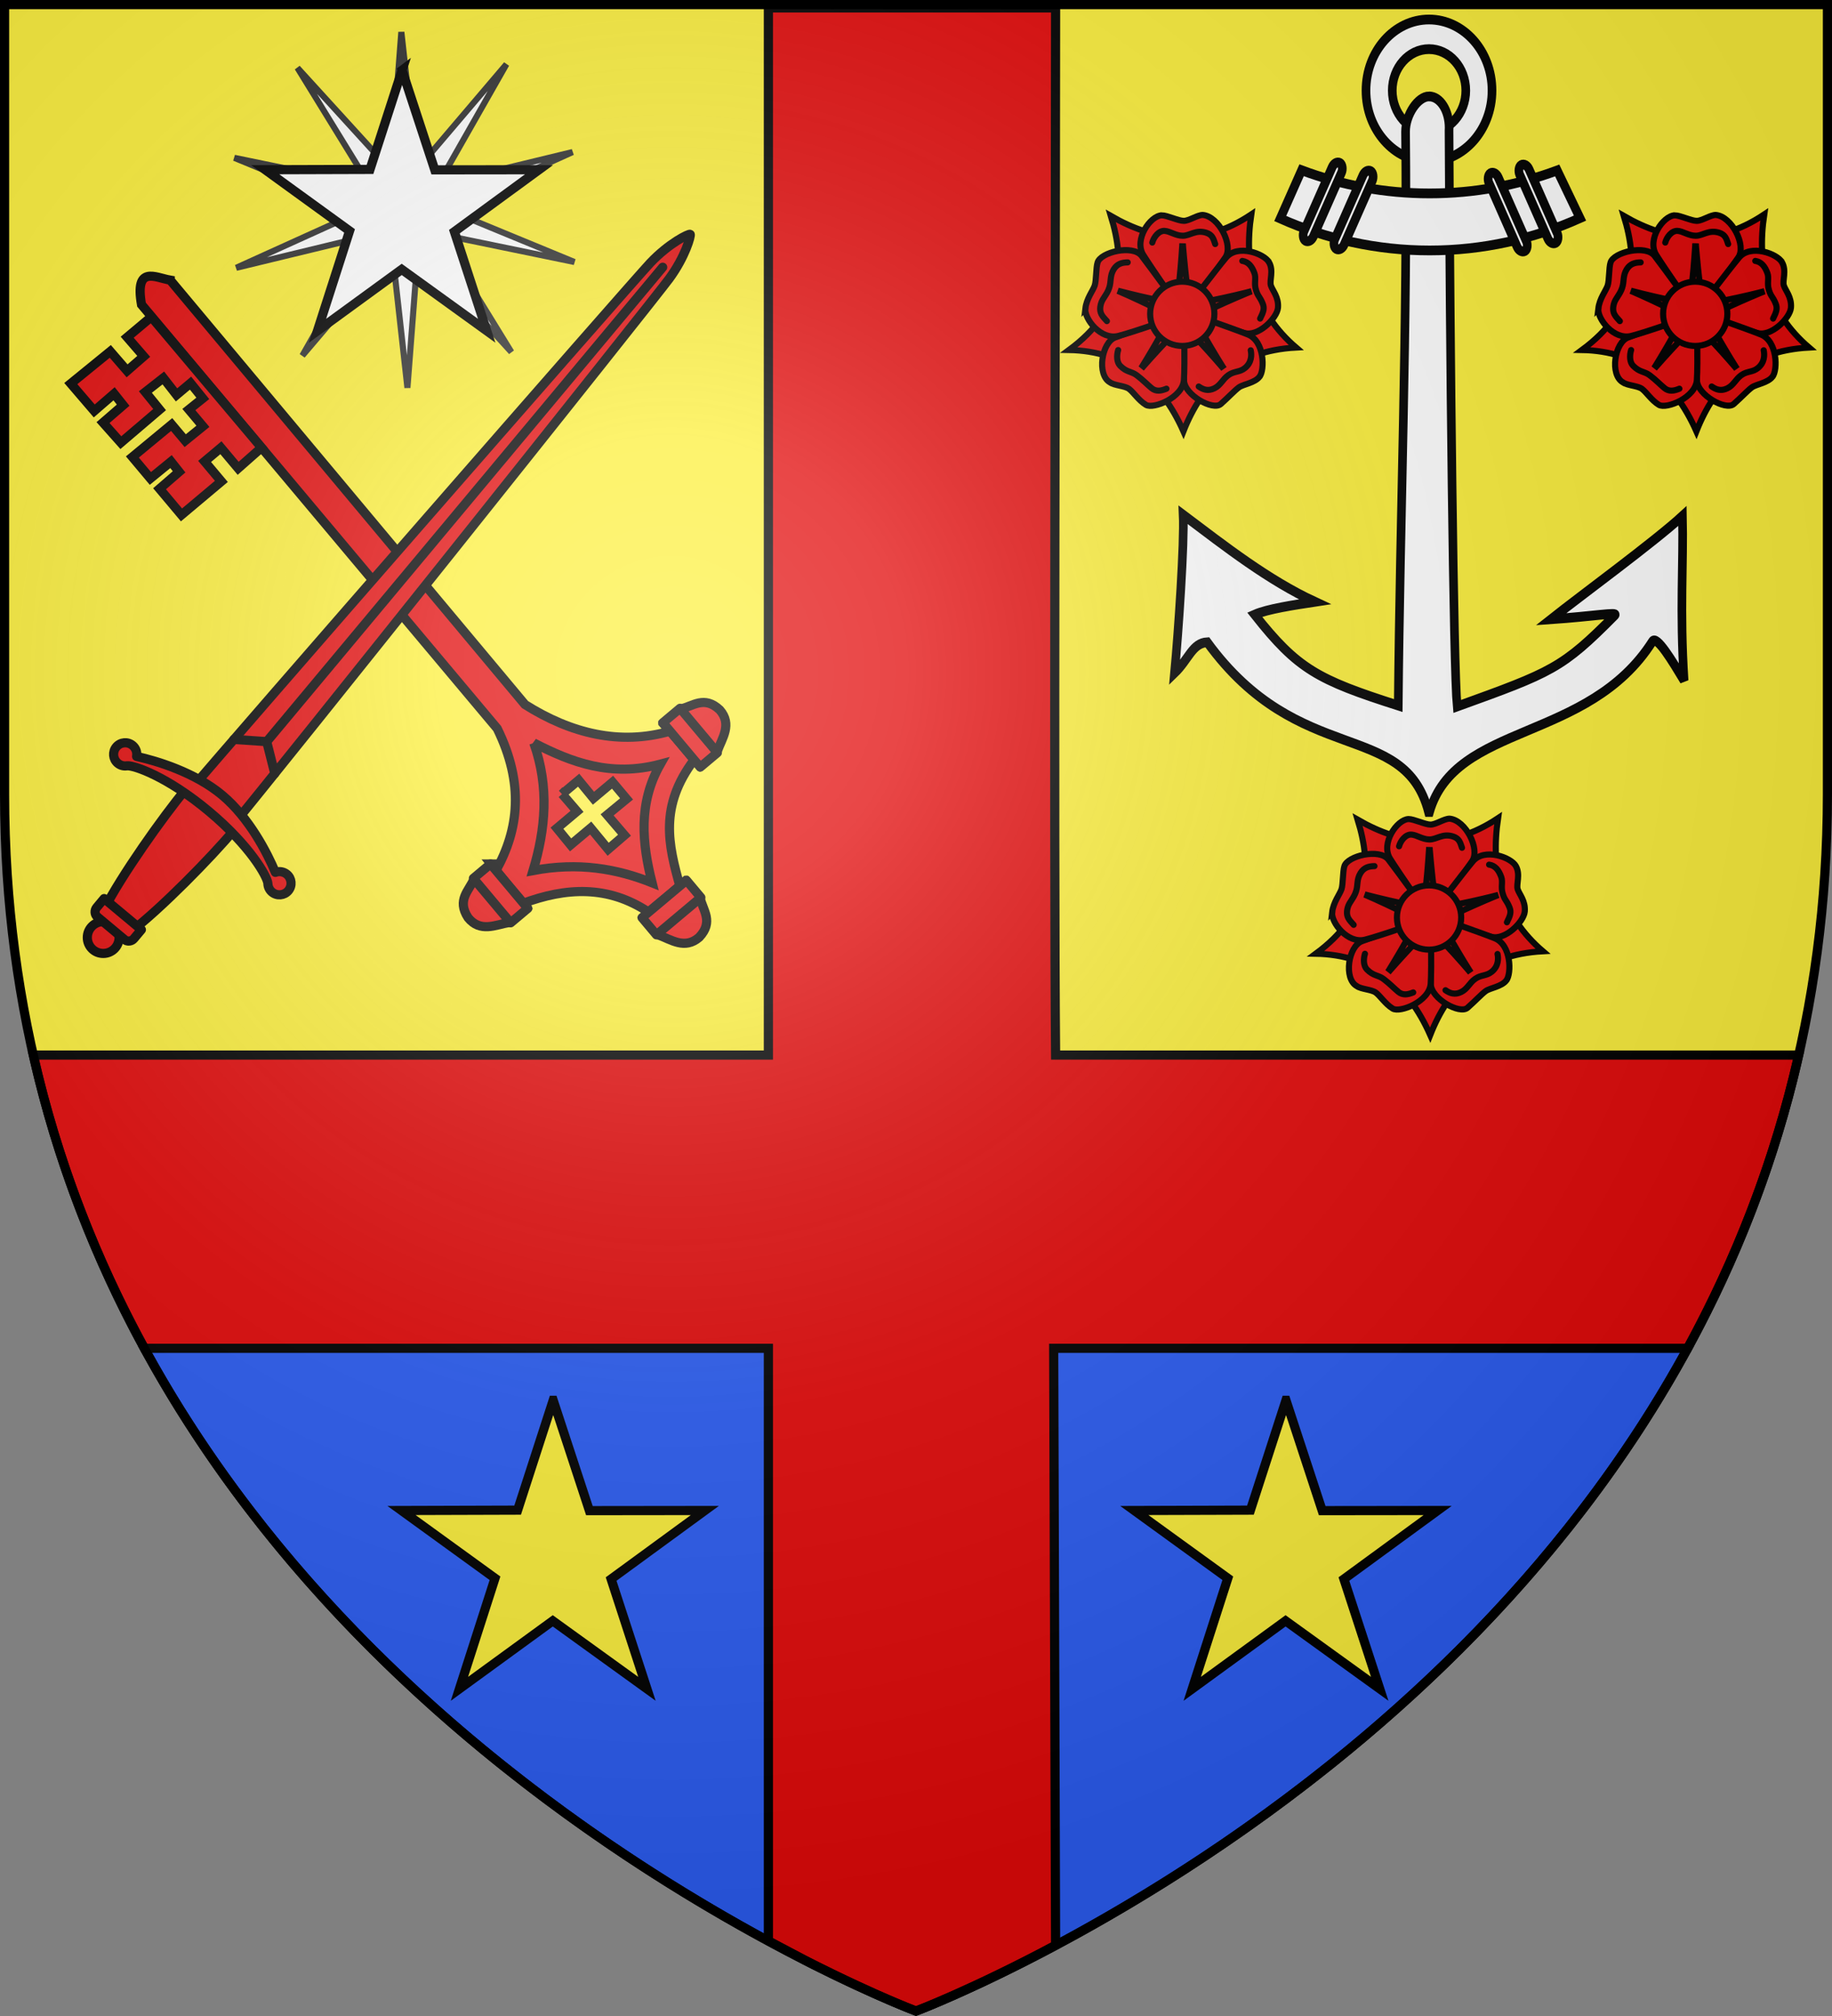 <?xml version="1.0" encoding="UTF-8" standalone="no"?>
<svg
   xmlns:dc="http://purl.org/dc/elements/1.1/"
   xmlns:cc="http://creativecommons.org/ns#"
   xmlns:rdf="http://www.w3.org/1999/02/22-rdf-syntax-ns#"
   xmlns:svg="http://www.w3.org/2000/svg"
   xmlns="http://www.w3.org/2000/svg"
   xmlns:xlink="http://www.w3.org/1999/xlink"
   xmlns:sodipodi="http://sodipodi.sourceforge.net/DTD/sodipodi-0.dtd"
   xmlns:inkscape="http://www.inkscape.org/namespaces/inkscape"
   width="600"
   height="660"
   viewBox="-300 -300 600 660"
   id="svg2"
   version="1.1"
   inkscape:version="0.48.4 r9939"
   sodipodi:docname="Ecu-Pican.svg"
   inkscape:export-filename="C:\Users\Emmanuel.PC\Documents\Héraldique\Ecu-Pican.png"
   inkscape:export-xdpi="144"
   inkscape:export-ydpi="144">
  <rect x="-300" y="-300" width="600" height="660" fill="#808080" stroke="none"/>
  <sodipodi:namedview
     pagecolor="#ffffff"
     bordercolor="#666666"
     borderopacity="1"
     objecttolerance="10"
     gridtolerance="10"
     guidetolerance="10"
     inkscape:pageopacity="0"
     inkscape:pageshadow="2"
     inkscape:window-width="1366"
     inkscape:window-height="706"
     id="namedview27"
     showgrid="false"
     inkscape:zoom="0.85"
     inkscape:cx="223.70877"
     inkscape:cy="352.3293"
     inkscape:window-x="-8"
     inkscape:window-y="-8"
     inkscape:window-maximized="1"
     inkscape:current-layer="layer3" />
  <defs
     id="defs4">
    <radialGradient
       id="Gradient1"
       gradientUnits="userSpaceOnUse"
       cx="-80"
       cy="-80"
       r="405">
      <stop
         style="stop-color:#fff;stop-opacity:0.31"
         offset="0"
         id="stop7" />
      <stop
         style="stop-color:#fff;stop-opacity:0.25"
         offset="0.19"
         id="stop9" />
      <stop
         style="stop-color:#6b6b6b;stop-opacity:0.125"
         offset="0.6"
         id="stop11" />
      <stop
         style="stop-color:#000;stop-opacity:0.125"
         offset="1"
         id="stop13" />
    </radialGradient>
    <clipPath
       id="shield_cut">
      <path
         id="shield"
         d="M-298.5,-298.5 h597 v258.5 C 298.5,246.2 0,358.39 0,358.39 0,358.39 -298.5,246.2 -298.5,-40z" />
    </clipPath>
  </defs>
  <g
     id="layer4"
     inkscape:label="Fond écu"
     inkscape:groupmode="layer"
     sodipodi:insensitive="true">
    <use
       xlink:href="#shield"
       id="use18"
       style="fill:#fcef3c"
       x="0"
       y="0"
       width="600"
       height="660" />
  </g>
  <g
     id="layer3"
     inkscape:label="Meubles"
     inkscape:groupmode="layer">
    <path
       style="fill:#2b5df2;stroke:#000000;stroke-width:3;stroke-linecap:round;stroke-linejoin:round;stroke-miterlimit:4;stroke-dasharray:none"
       d="M 46.656 440.25 C 130.096 594.516 300 658.375 300 658.375 C 300 658.375 469.904 594.516 553.344 440.25 L 46.656 440.25 z "
       transform="translate(-300,-300)"
       id="rect2995" />
    <path
       style="fill:#e20909;fill-opacity:1;fill-rule:evenodd;stroke:#000000;stroke-width:3;stroke-linecap:butt;stroke-linejoin:miter;stroke-miterlimit:4;stroke-opacity:1;stroke-dasharray:none"
       d="M 251.656 2.594 L 251.656 345.406 L 10.906 345.406 C 18.91 380.687 31.589 412.626 47.281 441.406 L 251.656 441.406 L 251.656 635.406 C 255.985 637.719 259.817 639.752 263.406 641.625 C 263.922 641.888 264.399 642.15 264.906 642.406 C 265.357 642.64 265.873 642.898 266.312 643.125 C 286.935 653.488 300 658.375 300 658.375 C 300 658.375 318.246 651.495 345.719 636.844 L 345.094 441.406 L 552.719 441.406 C 568.411 412.626 581.09 380.687 589.094 345.406 L 345.719 345.406 C 345.087 277.872 345.719 76.88 345.719 2.594 L 251.656 2.594 z "
       transform="translate(-300,-300)"
       id="path3107" />
    <g
       transform="matrix(1.72,0,0,1.712,32.721,-344.607)"
       id="layer1-1"
       inkscape:label="Calque 1"
       style="fill:#ffffff;stroke:#000000;stroke-width:1.748;stroke-miterlimit:4;stroke-dasharray:none">
      <g
         transform="matrix(0.697,0,0,0.789,24.818,26.24)"
         id="g3661"
         style="fill:#ffffff;stroke:#000000;stroke-width:2.358;stroke-miterlimit:4;stroke-dasharray:none">
        <path
           style="fill:#ffffff;fill-opacity:1;fill-rule:evenodd;stroke:#000000;stroke-width:2.358;stroke-miterlimit:4;stroke-opacity:1;stroke-dasharray:none"
           d="m 77.247,4.495 c -9.503,0 -17.215,7.712 -17.215,17.215 0,9.503 7.712,17.215 17.215,17.215 9.503,0 17.215,-7.712 17.215,-17.215 0,-9.503 -7.712,-17.215 -17.215,-17.215 z m 0,7.178 c 5.543,0 10.049,4.494 10.049,10.037 8e-6,5.543 -4.506,10.049 -10.049,10.049 -5.543,0 -10.037,-4.506 -10.037,-10.049 -3e-6,-5.543 4.494,-10.037 10.037,-10.037 z"
           id="path9478"
           inkscape:connector-curvature="0" />
        <path
           style="fill:#ffffff;fill-opacity:1;fill-rule:evenodd;stroke:#000000;stroke-width:2.358;stroke-miterlimit:4;stroke-opacity:1;stroke-dasharray:none"
           d="m 77.259,23.134 c -3.022,0 -6.414,4.392 -6.418,8.563 0.575,46.406 -1.509,92.694 -1.995,139.072 -22.057,-6.255 -27.487,-8.838 -39.232,-22.035 3.465,-1.36 10.736,-2.344 16.444,-3.113 -12.672,-5.22 -24.277,-13.269 -35.97,-21.082 0.355,6.747 -1.294,28.39 -2.359,38.348 3.904,-3.336 4.851,-7.265 8.938,-7.464 25.164,30.697 53.81,18.471 60.452,41.14 l 0.261,0 c 7.058,-21.775 43.346,-16.771 60.916,-41.349 1.124,-1.572 5.377,4.697 8.639,9.507 -1.234,-16.973 -0.138,-28.383 -0.447,-39.901 -7.642,6.23 -27.693,19.253 -35.911,25.03 11.75,-0.723 18.386,-1.824 17.448,-0.984 -14.399,12.904 -17.176,13.812 -43.087,22.124 -1.013,-9.108 -1.956,-87.383 -2.219,-139.516 0.003,-0.035 -0.002,-0.071 0,-0.107 0.014,-0.22 0.024,-0.439 0.024,-0.664 0,-4.177 -2.456,-7.569 -5.481,-7.569 z"
           id="path11290"
           sodipodi:nodetypes="ccccccccccscccsccssc"
           inkscape:connector-curvature="0" />
        <g
           style="fill:#ffffff;fill-opacity:1;stroke:#000000;stroke-width:6.21;stroke-miterlimit:4;stroke-opacity:1;stroke-dasharray:none"
           id="g12214"
           transform="matrix(0.38,0,0,0.38,-255.084,-53.841)">
          <path
             id="path9483"
             d="m 782.969,249.656 -15.375,30.781 c 33.274,13.14 69.509,20.375 107.438,20.375 38.177,0 74.641,-7.321 108.094,-20.625 l -16.406,-30.406 c -28.844,9.507 -59.672,14.656 -91.688,14.656 -32.156,0 -63.11,-5.194 -92.062,-14.781 z"
             style="fill:#ffffff;fill-opacity:1;fill-rule:evenodd;stroke:#000000;stroke-width:6.21;stroke-miterlimit:4;stroke-opacity:1;stroke-dasharray:none;display:inline"
             inkscape:connector-curvature="0" />
          <rect
             rx="5.277"
             ry="4.897"
             transform="matrix(-0.896,0.445,0.445,0.896,0,0)"
             y="638.881"
             x="-736.609"
             height="55.421"
             width="7.557"
             id="rect11286"
             style="fill:#ffffff;fill-opacity:1;fill-rule:evenodd;stroke:#000000;stroke-width:6.21;stroke-miterlimit:4;stroke-opacity:1;stroke-dasharray:none;display:inline" />
          <rect
             rx="5.277"
             ry="4.897"
             transform="matrix(-0.896,0.445,0.445,0.896,0,0)"
             y="633.699"
             x="-714.484"
             height="55.421"
             width="7.557"
             id="rect11288"
             style="fill:#ffffff;fill-opacity:1;fill-rule:evenodd;stroke:#000000;stroke-width:6.21;stroke-miterlimit:4;stroke-opacity:1;stroke-dasharray:none;display:inline" />
          <rect
             rx="5.277"
             ry="4.897"
             transform="matrix(0.896,0.445,-0.445,0.896,0,0)"
             y="-141.028"
             x="830.742"
             height="55.421"
             width="7.557"
             id="rect10397"
             style="fill:#ffffff;fill-opacity:1;fill-rule:evenodd;stroke:#000000;stroke-width:6.21;stroke-miterlimit:4;stroke-opacity:1;stroke-dasharray:none" />
          <rect
             rx="5.277"
             ry="4.897"
             transform="matrix(0.896,0.445,-0.445,0.896,0,0)"
             y="-146.211"
             x="852.867"
             height="55.421"
             width="7.557"
             id="rect11284"
             style="fill:#ffffff;fill-opacity:1;fill-rule:evenodd;stroke:#000000;stroke-width:6.21;stroke-miterlimit:4;stroke-opacity:1;stroke-dasharray:none;display:inline" />
        </g>
      </g>
    </g>
    <g
       transform="matrix(0.382,0,0,0.382,24.534,-316.547)"
       id="layer1-7"
       inkscape:label="Calque 1"
       style="fill:#e20909;stroke-width:3.326;stroke-miterlimit:4;stroke-dasharray:none">
      <g
         transform="matrix(1.211,0,0,1.211,165.496,700.501)"
         id="g4044"
         style="fill:#e20909;stroke-width:2.746;stroke-miterlimit:4;stroke-dasharray:none;display:inline">
        <path
           sodipodi:type="arc"
           style="fill:#e20909;stroke:#333333;stroke-width:23.389;stroke-linecap:round;stroke-linejoin:round;stroke-miterlimit:4;stroke-opacity:1;stroke-dasharray:none"
           id="path6793"
           sodipodi:cx="480"
           sodipodi:cy="390"
           sodipodi:rx="50"
           sodipodi:ry="50"
           d="m 530,390 c 0,27.614 -22.386,50 -50,50 -27.614,0 -50,-22.386 -50,-50 0,-27.614 22.386,-50 50,-50 27.614,0 50,22.386 50,50 z"
           inkscape:r_cx="true"
           inkscape:r_cy="true"
           transform="matrix(0.185,0,0,0.185,-89.729,-392.55)" />
        <path
           sodipodi:type="arc"
           style="fill:#e20909;stroke:#333333;stroke-width:23.389;stroke-linecap:round;stroke-linejoin:round;stroke-miterlimit:4;stroke-opacity:1;stroke-dasharray:none"
           id="path7668"
           sodipodi:cx="480"
           sodipodi:cy="390"
           sodipodi:rx="295"
           sodipodi:ry="295"
           d="M 775,390 C 775,552.924 642.924,685 480,685 317.076,685 185,552.924 185,390 185,227.076 317.076,95 480,95 642.924,95 775,227.076 775,390 z"
           inkscape:r_cx="true"
           inkscape:r_cy="true"
           transform="matrix(0.185,0,0,0.185,-89.729,-392.55)" />
        <path
           style="fill:#e20909;fill-opacity:1;stroke:#000000;stroke-width:4.324;stroke-linecap:round;stroke-linejoin:miter;stroke-miterlimit:4;stroke-opacity:1;stroke-dasharray:none;marker-start:none"
           d="m 47.668,-390.916 c -5.421,36.731 2.356,69.063 31.743,94.191 -43.256,2.344 -66.512,25.596 -79.775,59.296 -15.781,-35.552 -41.363,-56.822 -81.047,-57.545 38.571,-28.434 40.008,-60.994 29.685,-94.86 31.325,18.006 63.98,22.482 99.393,-1.082 z"
           id="sepales"
           sodipodi:nodetypes="cccccc"
           inkscape:r_cx="true"
           inkscape:r_cy="true"
           inkscape:connector-curvature="0" />
        <g
           id="g13210"
           inkscape:r_cx="true"
           inkscape:r_cy="true"
           style="fill:#e20909;stroke-width:14.858;stroke-miterlimit:4;stroke-dasharray:none"
           transform="matrix(0.185,0,0,0.185,-89.729,-389.285)">
          <path
             sodipodi:nodetypes="cscsssc"
             id="petale1"
             d="m 400.097,-5.461 c 20.506,0 63.64,21.213 84.146,21.213 20.506,0 52.326,-22.627 72.832,-22.627 61.553,5.292 118.31,116.801 86.267,162.635 C 611.618,201.138 487.712,377.545 483.536,372.134 472.524,357.868 362.011,197.979 329.386,145.86 292.998,87.729 355.505,-3.624 400.097,-5.461 z"
             style="fill:#e20909;fill-opacity:1;stroke:#000000;stroke-width:23.389;stroke-linecap:round;stroke-linejoin:miter;stroke-miterlimit:4;stroke-opacity:1;stroke-dasharray:none"
             inkscape:r_cx="true"
             inkscape:r_cy="true"
             inkscape:connector-curvature="0" />
          <path
             inkscape:r_cy="true"
             inkscape:r_cx="true"
             style="fill:#e20909;fill-opacity:1;stroke:#000000;stroke-width:23.389;stroke-linecap:round;stroke-linejoin:miter;stroke-miterlimit:4;stroke-opacity:1;stroke-dasharray:none"
             d="m 810.791,174.165 c 18.44,33.172 0.71,69.645 7.046,89.148 6.337,19.502 30.48,44.232 27.056,84.903 -3.314,39.356 -75.781,112.578 -129.008,96.348 C 662.659,428.333 474.825,378.411 478.679,372.768 488.844,357.887 606.758,203.374 646.244,156.24 690.286,103.669 792.351,140.992 810.791,174.165 z"
             id="petale2"
             sodipodi:nodetypes="cszzssz"
             inkscape:connector-curvature="0" />
          <path
             sodipodi:nodetypes="cszsssz"
             id="petale3"
             d="m 774.558,611.754 c -18.888,24.312 -62.455,28.773 -79.044,40.827 -16.59,12.053 -39.8,37.651 -69.664,63.944 -29.864,26.293 -139.604,-35.016 -140.621,-90.931 -1.007,-55.359 -5.178,-263.67 1.381,-261.748 17.294,5.069 186.54,63.808 243.568,86.796 63.608,25.641 64.38,135.369 44.38,161.112 z"
             style="fill:#e20909;fill-opacity:1;stroke:#000000;stroke-width:23.389;stroke-linecap:round;stroke-linejoin:miter;stroke-miterlimit:4;stroke-opacity:1;stroke-dasharray:none"
             inkscape:r_cx="true"
             inkscape:r_cy="true"
             inkscape:connector-curvature="0" />
          <path
             inkscape:r_cy="true"
             inkscape:r_cx="true"
             style="fill:#e20909;fill-opacity:1;stroke:#000000;stroke-width:23.389;stroke-linecap:round;stroke-linejoin:miter;stroke-miterlimit:4;stroke-opacity:1;stroke-dasharray:none"
             d="m 339.581,719.623 c -28.081,-17.066 -48.334,-49.289 -64.924,-61.342 -16.59,-12.053 -55.633,-12.45 -72.222,-24.504 -51.88,-28.502 -32.567,-154.05 20.297,-172.297 52.338,-18.065 261.776,-97.935 261.974,-91.103 0.523,18.014 4.435,192.526 0.194,253.868 -4.73,68.418 -117.238,112.444 -145.318,95.378 z"
             id="petale4"
             sodipodi:nodetypes="cscsssz"
             inkscape:connector-curvature="0" />
          <path
             sodipodi:nodetypes="czcsssz"
             id="petale5"
             d="m 107.795,351.282 c 4.465,-38.793 29.469,-68.929 35.806,-88.431 6.337,-19.502 4.549,-68.071 10.886,-87.573 11.075,-39.764 135.033,-70.092 168.722,-25.454 33.354,44.194 165.55,221.528 159.114,223.828 -16.971,6.064 -189.043,67.417 -248.693,82.339 -66.531,16.644 -130.348,-65.495 -125.834,-104.709 z"
             style="fill:#e20909;fill-opacity:1;stroke:#000000;stroke-width:23.389;stroke-linecap:round;stroke-linejoin:miter;stroke-miterlimit:4;stroke-opacity:1;stroke-dasharray:none"
             inkscape:r_cx="true"
             inkscape:r_cy="true"
             inkscape:connector-curvature="0" />
        </g>
        <path
           inkscape:r_cy="true"
           inkscape:r_cx="true"
           style="fill:#e20909;fill-opacity:1;stroke:#000000;stroke-width:4.324;stroke-linecap:round;stroke-linejoin:round;stroke-miterlimit:4;stroke-opacity:1;stroke-dasharray:none"
           d="m -52.759,-338.82 c 0,0.739 44.734,11.831 46.953,10.167 2.033,-1.664 5.361,-46.583 4.806,-46.583 -0.555,0 3.697,45.104 5.361,46.953 1.664,2.033 46.583,-8.688 46.398,-9.243 -0.185,-0.555 -41.777,17.376 -42.701,19.594 -0.739,2.218 22.737,40.852 23.291,40.483 0.555,-0.37 -29.576,-34.752 -32.349,-34.567 -2.311,0 -32.904,34.013 -32.534,34.567 0.555,0.37 24.216,-39.004 23.291,-41.222 -0.739,-2.218 -41.777,-21.073 -42.146,-20.149 l -0.37,0 z"
           id="path2244"
           sodipodi:nodetypes="czzzzzzzzzz"
           inkscape:connector-curvature="0" />
        <path
           sodipodi:type="arc"
           style="fill:#e20909;fill-opacity:1;stroke:#000000;stroke-width:25.988;stroke-linecap:butt;stroke-miterlimit:4;stroke-opacity:1;stroke-dasharray:none"
           id="path1365"
           sodipodi:cx="480"
           sodipodi:cy="390"
           sodipodi:rx="137"
           sodipodi:ry="137"
           d="m 617,390 c 0,75.663 -61.337,137 -137,137 -75.663,0 -137,-61.337 -137,-137 0,-75.663 61.337,-137 137,-137 75.663,0 137,61.337 137,137 z"
           inkscape:r_cx="true"
           inkscape:r_cy="true"
           transform="matrix(0.166,0,0,0.166,-80.856,-385.34)" />
        <path
           sodipodi:nodetypes="cszsc"
           inkscape:r_cy="true"
           inkscape:r_cx="true"
           id="path3105"
           d="m -22.403,-371.017 c 1.065,-3.992 4.637,-8.518 8.721,-8.27 3.835,0.233 7.618,3.374 12.742,3.449 5.124,0.075 9.357,-4.546 16.77,-2.119 4.401,1.441 5.034,4.284 6.311,7.994"
           style="fill:#e20909;stroke:#000000;stroke-width:4.324;stroke-linecap:round;stroke-linejoin:miter;stroke-miterlimit:4;stroke-opacity:1;stroke-dasharray:none"
           inkscape:connector-curvature="0" />
        <path
           style="fill:#e20909;stroke:#000000;stroke-width:4.324;stroke-linecap:round;stroke-linejoin:miter;stroke-miterlimit:4;stroke-opacity:1;stroke-dasharray:none"
           d="m 41.329,-358.028 c 4.325,0.655 6.834,3.857 8.609,8.729 1.316,3.61 -0.448,6.998 1.064,11.895 1.512,4.897 2.631,4.322 4.804,9.689 1.34,3.311 0.527,5.71 -1.859,10.498"
           id="path1348"
           inkscape:r_cx="true"
           inkscape:r_cy="true"
           sodipodi:nodetypes="cszsc"
           inkscape:connector-curvature="0" />
        <path
           style="fill:#e20909;stroke:#000000;stroke-width:4.324;stroke-linecap:round;stroke-linejoin:miter;stroke-miterlimit:4;stroke-opacity:1;stroke-dasharray:none"
           d="m 47.286,-294.791 c 0.691,3.185 0.759,8.628 -4.1,12.577 -3.843,3.123 -7.5,2.036 -11.689,4.987 -4.19,2.951 -5.388,7.153 -9.987,9.374 -4.435,2.142 -7.829,0.95 -11.042,-1.3"
           id="path1350"
           inkscape:r_cx="true"
           inkscape:r_cy="true"
           sodipodi:nodetypes="cszsc"
           inkscape:connector-curvature="0" />
        <path
           style="fill:#e20909;stroke:#000000;stroke-width:4.324;stroke-linecap:round;stroke-linejoin:miter;stroke-miterlimit:4;stroke-opacity:1;stroke-dasharray:none"
           d="m -12.386,-267.593 c -3.746,1.566 -7.349,2.214 -10.508,-0.387 -2.966,-2.442 -6.369,-6.021 -10.471,-9.094 -4.101,-3.073 -7.044,-1.933 -11.803,-6.768 -2.505,-2.546 -2.553,-7.348 -1.406,-11.1"
           id="path1352"
           inkscape:r_cx="true"
           inkscape:r_cy="true"
           sodipodi:nodetypes="cszsc"
           inkscape:connector-curvature="0" />
        <path
           style="fill:#e20909;stroke:#000000;stroke-width:4.324;stroke-linecap:round;stroke-linejoin:miter;stroke-miterlimit:4;stroke-opacity:1;stroke-dasharray:none"
           d="m -54.551,-315.427 c -2.647,-3.079 -6.179,-5.554 -4.127,-12.504 1.088,-3.685 4.078,-6.084 5.733,-10.934 1.655,-4.85 0.295,-8.452 3.26,-13.243 2.46,-3.975 5.942,-4.809 9.865,-4.877"
           id="path1354"
           inkscape:r_cx="true"
           inkscape:r_cy="true"
           sodipodi:nodetypes="cszsc"
           inkscape:connector-curvature="0" />
      </g>
    </g>
    <use
       x="0"
       y="0"
       xlink:href="#layer1-7"
       id="use10308"
       transform="translate(168,0)"
       width="600"
       height="660" />
    <use
       x="0"
       y="0"
       xlink:href="#use10308"
       id="use10310"
       transform="translate(-87.176,197.647)"
       width="600"
       height="660" />
    <path
       id="path8347"
       style="fill:#fcef3c;fill-opacity:1;stroke:#000000;stroke-width:3;stroke-miterlimit:4;stroke-opacity:1;stroke-dasharray:none;stroke-dashoffset:0"
       d="m -118.826,158.43 11.861,36.123 37.814,-0.044 -30.701,22.44 11.727,35.937 -30.836,-22.254 -30.566,22.254 11.644,-36.193 -30.618,-22.183 38.032,-0.115 11.643,-35.964 z"
       inkscape:connector-curvature="0" />
    <use
       x="0"
       y="0"
       xlink:href="#path8347"
       id="use10362"
       transform="translate(240,0)"
       width="600"
       height="660" />
    <g
       id="g10943"
       transform="matrix(0.766,-0.643,0.643,0.766,368.905,-221.5)">
      <path
         sodipodi:nodetypes="ccccccccccc"
         id="path11319"
         d="m -478.073,-384.055 -0.34,181.11 c 5.407,16.875 15.155,30.27 30.813,37.214 l 0,12.237 c -18.596,4.253 -24.377,15.904 -30.133,28.612 l -13.377,-0.058 c -4.486,-15.248 -15.503,-23.53 -29.574,-28.554 l 0,-13.937 c 14.402,-5.452 25.446,-15.829 30.254,-35.353 l 0,-181.189 c 6.609,-11.345 9.098,-3.964 12.358,-0.083 z"
         style="fill:#e20909;fill-opacity:1;fill-rule:evenodd;stroke:#000000;stroke-width:3;stroke-linecap:butt;stroke-linejoin:miter;stroke-miterlimit:4;stroke-opacity:1;stroke-dasharray:none"
         inkscape:connector-curvature="0" />
      <path
         sodipodi:nodetypes="ccccc"
         id="path11321"
         d="m -484.288,-191.478 c 5.373,12.817 12.098,24.848 27.282,31.969 -13.794,5.128 -21.188,15.887 -27.041,28.003 -5.864,-10.919 -14.069,-20.718 -27.282,-28.123 11.775,-7.716 21.651,-17.428 27.041,-31.848 z"
         style="fill:#e20909;fill-opacity:1;fill-rule:evenodd;stroke:#000000;stroke-width:3;stroke-linecap:butt;stroke-linejoin:miter;stroke-miterlimit:4;stroke-opacity:1;stroke-dasharray:none"
         inkscape:connector-curvature="0" />
      <path
         inkscape:connector-curvature="0"
         sodipodi:nodetypes="cccccc"
         id="path11326"
         d="m -447.753,-169.244 0.481,18.508 7.211,-10e-6 c 4.127,-2.354 9.476,-3.574 9.374,-9.855 -0.819,-6.969 -5.976,-6.562 -9.735,-8.533 l -7.331,-0.12 z"
         style="fill:#e20909;fill-opacity:1;fill-rule:evenodd;stroke:#000000;stroke-width:3;stroke-linecap:butt;stroke-linejoin:miter;stroke-miterlimit:4;stroke-opacity:1;stroke-dasharray:none" />
      <rect
         y="-169.364"
         x="-447.632"
         height="18.989"
         width="7.331"
         id="rect11328"
         style="fill:#e20909;fill-opacity:1;stroke:#000000;stroke-width:3;stroke-linecap:round;stroke-linejoin:round;stroke-miterlimit:4;stroke-opacity:1;stroke-dasharray:none" />
      <path
         inkscape:connector-curvature="0"
         sodipodi:nodetypes="cccccc"
         id="path11336"
         d="m -520.483,-170.125 -0.481,18.508 -7.211,-1e-5 c -4.127,-2.354 -9.476,-3.574 -9.374,-9.855 0.819,-6.969 5.976,-6.562 9.735,-8.533 l 7.331,-0.12 z"
         style="fill:#e20909;fill-opacity:1;fill-rule:evenodd;stroke:#000000;stroke-width:3;stroke-linecap:butt;stroke-linejoin:miter;stroke-miterlimit:4;stroke-opacity:1;stroke-dasharray:none" />
      <rect
         transform="scale(-1,1)"
         y="-170.245"
         x="520.603"
         height="18.989"
         width="7.331"
         id="rect11338"
         style="fill:#e20909;fill-opacity:1;stroke:#000000;stroke-width:3;stroke-linecap:round;stroke-linejoin:round;stroke-miterlimit:4;stroke-opacity:1;stroke-dasharray:none" />
      <path
         sodipodi:nodetypes="cccccc"
         id="path11342"
         d="m -475.034,-124.997 -18.508,0.481 0,7.211 c 2.354,4.127 3.574,9.476 9.855,9.374 6.969,-0.819 6.562,-5.976 8.533,-9.735 l 0.12,-7.331 z"
         style="fill:#e20909;fill-opacity:1;fill-rule:evenodd;stroke:#000000;stroke-width:3;stroke-linecap:butt;stroke-linejoin:miter;stroke-miterlimit:4;stroke-opacity:1;stroke-dasharray:none"
         inkscape:connector-curvature="0" />
      <rect
         transform="matrix(0,1,-1,0,0,0)"
         y="474.914"
         x="-124.877"
         height="18.989"
         width="7.331"
         id="rect11344"
         style="fill:#e20909;fill-opacity:1;stroke:#000000;stroke-width:3;stroke-linecap:round;stroke-linejoin:round;stroke-miterlimit:4;stroke-opacity:1;stroke-dasharray:none" />
      <path
         id="path14900"
         d="m -487.927,-172.7 7.054,0 -0.085,7.648 8.158,0 0,7.138 -8.243,-0.085 0.085,8.753 -7.054,0.085 0.085,-9.008 -8.583,0 0.085,-7.054 8.583,0 -0.085,-7.478 z"
         style="fill:#fcef3c;fill-opacity:1;fill-rule:evenodd;stroke:#000000;stroke-width:3;stroke-linecap:butt;stroke-linejoin:miter;stroke-miterlimit:4;stroke-opacity:1;stroke-dasharray:none"
         inkscape:connector-curvature="0" />
      <path
         sodipodi:nodetypes="ccccccccccccccccccccccccccccccccc"
         id="path15787"
         d="m -490.555,-378.812 -10.331,0 0.124,8.284 -7.219,0.126 -0.124,-8.41 -16.679,-0.251 0.124,11.799 8.589,-0.126 -0.124,4.77 -8.713,0.126 0.249,8.786 16.679,-0.126 0.124,-7.406 7.468,0.251 -0.249,7.029 5.975,0 -0.124,6.402 -5.85,-0.126 1e-5,7.155 -7.468,-0.126 0,-6.904 -16.679,-0.126 0,9.163 8.713,0.126 -0.124,4.268 -8.464,0.126 10e-6,11.171 17.053,0 0,-8.535 6.97,0 -1e-5,8.786 10.207,-0.251 -0.124,-55.982 z"
         style="fill:#e20909;fill-opacity:1;fill-rule:evenodd;stroke:#000000;stroke-width:3;stroke-linecap:butt;stroke-linejoin:miter;stroke-miterlimit:4;stroke-opacity:1;stroke-dasharray:none"
         inkscape:connector-curvature="0" />
    </g>
    <g
       id="g2808"
       transform="matrix(-0.485,0,0,0.485,-27.5,-278.896)">
      <path
         inkscape:connector-curvature="0"
         style="fill:#e20909;stroke:#000000;stroke-width:6.191;stroke-linecap:round;stroke-linejoin:round"
         d="m 122.765,133.988 c -12.692,-13.453 -26.241,-19.933 -26.972,-19.322 -0.731,0.609 3.229,15.098 14.203,29.985 10.973,14.889 270.013,339.359 293.2,367.125 l 28.513,-23.809 C 408.522,460.201 135.457,147.442 122.765,133.988 z"
         id="path2569" />
      <path
         inkscape:connector-curvature="0"
         style="fill:#e20909;stroke:#000000;stroke-width:6.191;stroke-linecap:round;stroke-linejoin:round"
         d="m 418.318,500.911 -14.372,16.069 c 14.823,17.748 49.619,53.312 69.952,68.644 l 17.861,-14.915 c -11.458,-22.741 -40.244,-63.323 -55.066,-81.074 l -18.375,11.276 z"
         id="path2571" />
      <circle
         transform="translate(-0.038,-0.045)"
         style="fill:#e20909;stroke:#000000;stroke-width:6.191;stroke-linecap:round;stroke-linejoin:round"
         sodipodi:ry="10.741"
         sodipodi:rx="10.741"
         sodipodi:cy="589.375"
         sodipodi:cx="492.19"
         cx="492.19"
         cy="589.375"
         r="10.741"
         id="circle2573"
         d="m 502.931,589.375 c 0,5.932 -4.809,10.741 -10.741,10.741 -5.932,0 -10.741,-4.809 -10.741,-10.741 0,-5.932 4.809,-10.741 10.741,-10.741 5.932,0 10.741,4.809 10.741,10.741 z" />
      <path
         inkscape:connector-curvature="0"
         style="fill:#e20909;stroke:#000000;stroke-width:6.191;stroke-linecap:round;stroke-linejoin:round"
         d="m 491.545,563.032 -25.163,21.01 4.996,5.979 c 1.635,1.965 4.48,2.284 6.355,0.72 l 18.376,-15.346 c 1.874,-1.565 2.068,-4.421 0.429,-6.383 l -4.993,-5.98 z"
         id="path2575" />
      <path
         inkscape:connector-curvature="0"
         style="fill:#e20909;stroke:#000000;stroke-width:6.191;stroke-linecap:round;stroke-linejoin:round"
         d="m 472.287,459.672 c -2.244,1.872 -3.169,4.736 -2.683,7.421 -13.616,3 -39.393,10.766 -57.739,26.089 -18.351,15.319 -30.591,39.297 -35.971,52.163 -2.553,-0.961 -5.536,-0.563 -7.779,1.312 -3.32,2.772 -3.765,7.713 -0.991,11.032 2.771,3.318 7.712,3.763 11.03,0.991 1.824,-1.522 2.771,-3.695 2.806,-5.899 0.419,-4.633 11.961,-25.379 39.959,-48.757 27.996,-23.379 50.469,-31.038 55.103,-30.621 2.172,0.361 4.481,-0.187 6.304,-1.71 3.32,-2.77 3.766,-7.709 0.993,-11.028 -2.774,-3.323 -7.711,-3.766 -11.032,-0.993 z"
         id="path2577" />
      <line
         id="line2581"
         y2="457.111"
         x2="381.745"
         y1="136.887"
         x1="114.348"
         style="fill:none;stroke:#000000;stroke-width:6.191;stroke-linecap:round;stroke-linejoin:round" />
      <polyline
         transform="translate(-0.038,-0.045)"
         id="polyline2583"
         points="      403.903,455.637 381.783,457.156 376.344,478.651     "
         style="fill:none;stroke:#000000;stroke-width:6.191;stroke-linecap:round;stroke-linejoin:round" />
    </g>
    <path
       sodipodi:type="star"
       style="fill:#ffffff;fill-opacity:1;fill-rule:evenodd;stroke:#313131;stroke-width:2.379;stroke-miterlimit:4;stroke-dasharray:none"
       id="path3076"
       sodipodi:sides="10"
       sodipodi:cx="298.64865"
       sodipodi:cy="92.432434"
       sodipodi:r1="69.249336"
       sodipodi:r2="16.356789"
       sodipodi:arg1="0.29706421"
       sodipodi:arg2="0.61122348"
       inkscape:flatsided="false"
       inkscape:rounded="0"
       inkscape:randomized="0"
       d="m 364.865,112.703 -52.821,-10.884 28.26,45.933 -36.336,-39.852 -4.136,53.772 -5.972,-53.599 -34.952,41.071 26.673,-46.872 -52.418,12.683 49.13,-22.242 -49.862,-20.55 52.821,10.884 -28.26,-45.933 36.336,39.852 4.136,-53.772 5.972,53.599 34.952,-41.071 -26.673,46.872 52.418,-12.683 -49.13,22.242 z"
       transform="matrix(0.841,0,0,0.841,-418.722,-309.008)" />
    <path
       id="path8347-8"
       style="fill:#ffffff;fill-opacity:1;stroke:#000000;stroke-width:3;stroke-miterlimit:4;stroke-opacity:1;stroke-dasharray:none;stroke-dashoffset:0"
       d="m -168.314,-277.021 10.707,32.629 34.133,-0.04 -27.712,20.269 10.585,32.461 -27.834,-20.102 -27.591,20.102 10.51,-32.693 -27.637,-20.038 34.33,-0.103 10.51,-32.486 z"
       inkscape:connector-curvature="0" />
  </g>
  <g
     id="layer2"
     inkscape:label="Reflet final"
     inkscape:groupmode="layer"
     sodipodi:insensitive="true">
    <use
       xlink:href="#shield"
       fill="url(#Gradient1)"
       id="use22" />
  </g>
  <g
     id="layer1"
     inkscape:label="Contour final"
     inkscape:groupmode="layer">
    <use
       xlink:href="#shield"
       style="fill:none;stroke:#000000;stroke-width:3"
       id="use25"
       x="0"
       y="0"
       width="600"
       height="660" />
  </g>
</svg>
